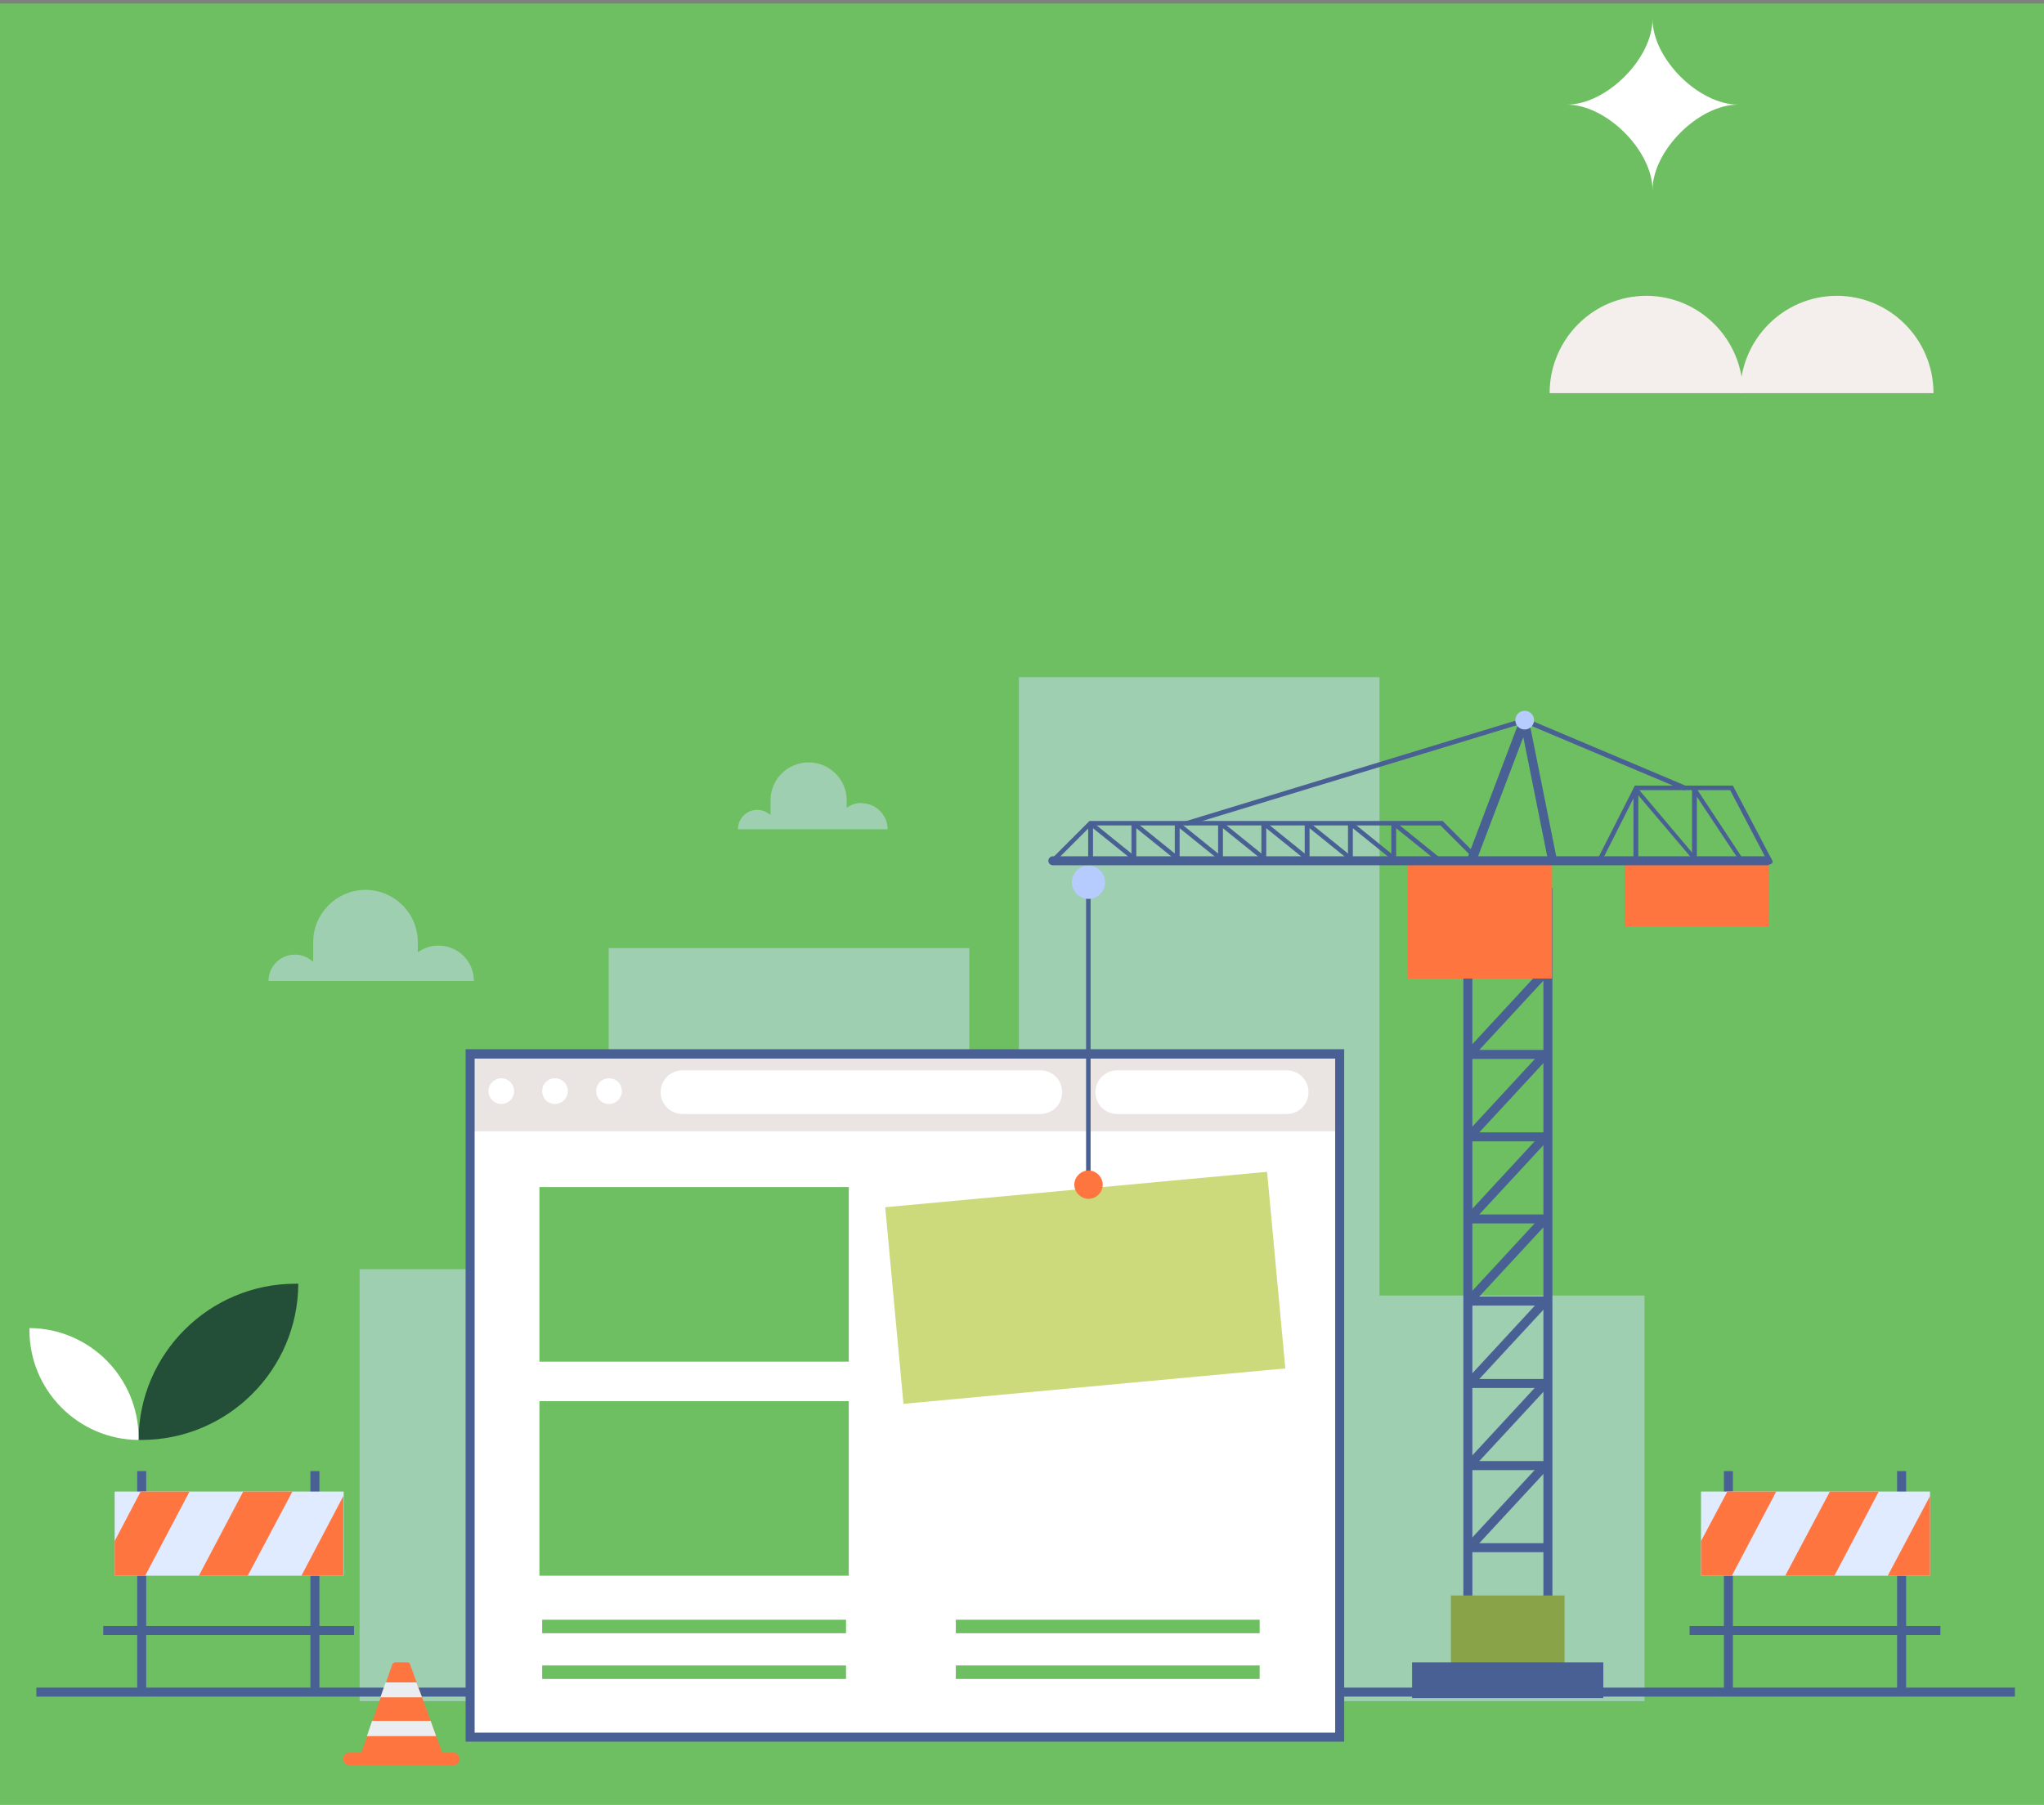 <svg xmlns="http://www.w3.org/2000/svg" viewBox="0 0 590 521"><rect x="0" y="0" width="590" height="521" fill="#808080" stroke="none"/><defs><style>.cls-1{fill:#cfe0ff;opacity:.5}.cls-3{fill:#b6ccff}.cls-4{fill:#496094}.cls-6{fill:#ff7540}.cls-7{fill:#fff}.cls-9{fill:#eaeef1}.cls-12{fill:#e0ebff}.cls-13{fill:#6ebf61}.cls-14{fill:#f4eeec}</style></defs><g id="landing"><path class="cls-13" d="M0 1h590v520.9H0z"/><path class="cls-14" d="M502.3 113.5c0-15.5 12.5-28.1 27.9-28.1 15.4 0 27.9 12.6 27.9 28.1"/><path class="cls-14" d="M447.3 113.5c0-15.5 12.5-28.1 27.9-28.1 15.4 0 27.9 12.6 27.9 28.1"/><path class="cls-7" d="M477 54.9c0-11.4-13.3-24.7-24.7-24.7 11.4 0 24.7-13.3 24.7-24.7 0 11.4 13.3 24.7 24.7 24.7-11.4 0-24.7 13.3-24.7 24.7Z"/><path class="cls-1" d="M175.7 366.4h-71.9v124.7h176V273.7H175.7v92.7zM398.2 374V195.5H294.1v295.6h180.6V374h-76.5z"/><path class="cls-4" d="M10.5 487.2h571.1v2.6H10.5z"/><path style="fill:#eae5e3" d="M135.7 304.2h251v197.3h-251z"/><path class="cls-7" d="M135.7 326.6h251v174.9h-251z"/><circle class="cls-7" cx="144.7" cy="315" r="3.7"/><path class="cls-7" d="M163.9 315c0 2-1.6 3.7-3.7 3.7s-3.7-1.6-3.7-3.7 1.6-3.7 3.7-3.7 3.7 1.6 3.7 3.7ZM179.5 315c0 2-1.6 3.7-3.7 3.7s-3.7-1.6-3.7-3.7 1.6-3.7 3.7-3.7 3.7 1.6 3.7 3.7ZM300.3 321.6H197c-3.5 0-6.3-2.8-6.3-6.3s2.8-6.3 6.3-6.3h103.3c3.5 0 6.3 2.8 6.3 6.3s-2.8 6.3-6.3 6.3ZM371.4 321.6h-48.9c-3.5 0-6.3-2.8-6.3-6.3s2.8-6.3 6.3-6.3h48.9c3.5 0 6.3 2.8 6.3 6.3s-2.8 6.3-6.3 6.3Z"/><path class="cls-13" d="M155.7 404.5H245v50.4h-89.3zM155.7 342.7H245v50.4h-89.3zM156.5 467.6h87.7v3.9h-87.7zM156.5 480.8h87.7v3.9h-87.7zM275.9 467.6h87.7v3.9h-87.7zM275.9 480.8h87.7v3.9h-87.7z"/><path class="cls-4" d="M388 502.8H134.4V302.9H388v199.9Zm-251-2.6h248.4V305.6H137v194.6ZM448.1 473.1h-25.7V256.4h25.7v216.7Zm-23.1-2.6h20.5V259.1H425v211.4Z"/><path style="fill:#89a349" d="M418.8 460.6h32.8v23.5h-32.8z"/><path class="cls-4" d="M446.9 448.1h-22.8c-.5 0-1-.3-1.2-.8s-.1-1 .2-1.4l21.9-23.7 1.9 1.8-19.9 21.5h19.8v2.6Z"/><path class="cls-4" d="M446.9 424.4h-22.8c-.5 0-1-.3-1.2-.8-.2-.5-.1-1 .2-1.4l21.9-23.7 1.9 1.8-19.9 21.5h19.8v2.6Z"/><path class="cls-4" d="M446.9 400.7h-22.8c-.5 0-1-.3-1.2-.8-.2-.5-.1-1 .2-1.4l21.9-23.7 1.9 1.8-19.9 21.5h19.8v2.6Z"/><path class="cls-4" d="M446.9 376.9h-22.8c-.5 0-1-.3-1.2-.8-.2-.5-.1-1 .2-1.4L445 351l1.9 1.8-19.9 21.5h19.8v2.6Z"/><path class="cls-4" d="M446.9 353.2h-22.8c-.5 0-1-.3-1.2-.8-.2-.5-.1-1 .2-1.4l21.9-23.7 1.9 1.8-19.9 21.5h19.8v2.6Z"/><path class="cls-4" d="M446.9 329.5h-22.8c-.5 0-1-.3-1.2-.8-.2-.5-.1-1 .2-1.4l21.9-23.7 1.9 1.8-19.9 21.5h19.8v2.6Z"/><path class="cls-4" d="M446.9 305.7h-22.8c-.5 0-1-.3-1.2-.8-.2-.5-.1-1 .2-1.4l21.9-23.7 1.9 1.8-19.9 21.5h19.8v2.6Z"/><path class="cls-4" d="M446.9 282h-22.8c-.5 0-1-.3-1.2-.8s-.1-1 .2-1.4l21.9-23.7 1.9 1.8-19.9 21.5h19.8v2.6Z"/><path class="cls-6" d="M406.3 247.3H448v35.2h-41.7zM469 247.3h41.7v20.2H469z"/><path class="cls-4" d="M510.1 249.8H303.9c-.7 0-1.3-.6-1.3-1.3s.6-1.3 1.3-1.3h206.2c.7 0 1.3.6 1.3 1.3s-.6 1.3-1.3 1.3ZM313.5 254.7h1.3v85.5h-1.3zM407.6 479.9h55.2v10.3h-55.2z"/><path class="cls-4" d="M427.3 249.5c-.2 0-.3 0-.5-.2l-11-11H315l-10.3 10.3c-.3.3-.7.3-.9 0-.3-.3-.3-.7 0-.9l10.7-10.7h101.9l11.4 11.4c.3.3.3.7 0 .9-.1.1-.3.2-.5.2ZM511 249.5c-.2 0-.5-.1-.6-.4l-11-21h-26.7l-10.3 20.4c-.2.3-.6.5-.9.3-.3-.2-.5-.6-.3-.9l10.7-21.1h28.3l11.4 21.7c.2.3 0 .7-.3.9h-.3Z"/><path class="cls-3" d="M319 254.7c0 2.7-2.2 4.8-4.8 4.8s-4.8-2.2-4.8-4.8 2.2-4.8 4.8-4.8 4.8 2.2 4.8 4.8Z"/><path transform="rotate(-5.3 311.956 370.613)" style="fill:#ccda7c" d="M257.8 343.4h110.7v57H257.8z"/><path class="cls-4" d="M342.7 238.3c-.3 0-.5-.2-.6-.5-.1-.3 0-.7.4-.8l97.4-29.7h.4l46.2 19.5c.3.1.5.5.4.9-.1.3-.5.5-.9.4l-46-19.4-97.2 29.6h-.2Z"/><path class="cls-4" d="M424.8 249.6h-.5c-.7-.3-1-1-.8-1.7l15.3-40.4c.2-.5.7-.9 1.3-.8.6 0 1.1.5 1.2 1.1l7.9 39.4c.1.7-.3 1.4-1 1.5-.7.1-1.4-.3-1.5-1l-7-34.9-13.7 36.1c-.2.5-.7.8-1.2.8Z"/><path class="cls-3" d="M442.8 207.9c0 1.5-1.2 2.7-2.7 2.7s-2.7-1.2-2.7-2.7 1.2-2.7 2.7-2.7 2.7 1.2 2.7 2.7Z"/><path class="cls-4" d="M328.8 249.6c-.1 0-.3 0-.4-.1l-12.9-10.4v9.8c0 .4-.3.7-.7.7s-.7-.3-.7-.7v-11.1c0-.3.1-.5.4-.6.2-.1.5 0 .7 0l14 11.3c.3.2.3.6 0 .9-.1.2-.3.2-.5.2Z"/><path class="cls-4" d="M341.3 249.6c-.1 0-.3 0-.4-.1L328 239.1v9.8c0 .4-.3.7-.7.7s-.7-.3-.7-.7v-11.1c0-.3.1-.5.4-.6.2-.1.5 0 .7 0l14 11.3c.3.2.3.6 0 .9-.1.2-.3.2-.5.2Z"/><path class="cls-4" d="M353.8 249.6c-.1 0-.3 0-.4-.1l-12.9-10.4v9.8c0 .4-.3.7-.7.7s-.7-.3-.7-.7v-11.1c0-.3.1-.5.4-.6.2-.1.5 0 .7 0l14 11.3c.3.2.3.6 0 .9-.1.2-.3.2-.5.2Z"/><path class="cls-4" d="M366.3 249.6c-.1 0-.3 0-.4-.1L353 239.1v9.8c0 .4-.3.7-.7.7s-.7-.3-.7-.7v-11.1c0-.3.1-.5.4-.6.2-.1.5 0 .7 0l14 11.3c.3.2.3.6 0 .9-.1.2-.3.2-.5.2Z"/><path class="cls-4" d="M378.8 249.6c-.1 0-.3 0-.4-.1l-12.9-10.4v9.8c0 .4-.3.7-.7.7s-.7-.3-.7-.7v-11.1c0-.3.1-.5.4-.6.2-.1.5 0 .7 0l14 11.3c.3.2.3.6 0 .9-.1.2-.3.2-.5.2Z"/><path class="cls-4" d="M391.3 249.6c-.1 0-.3 0-.4-.1L378 239.1v9.8c0 .4-.3.7-.7.7s-.7-.3-.7-.7v-11.1c0-.3.1-.5.4-.6.2-.1.5 0 .7 0l14 11.3c.3.2.3.6 0 .9-.1.2-.3.2-.5.2Z"/><path class="cls-4" d="M403.8 249.6c-.1 0-.3 0-.4-.1l-12.9-10.4v9.8c0 .4-.3.7-.7.7s-.7-.3-.7-.7v-11.1c0-.3.1-.5.4-.6.2-.1.5 0 .7 0l14 11.3c.3.2.3.6 0 .9-.1.2-.3.2-.5.2Z"/><path class="cls-4" d="M416.3 249.6c-.1 0-.3 0-.4-.1L403 239.1v9.8c0 .4-.3.7-.7.7s-.7-.3-.7-.7v-11.1c0-.3.1-.5.4-.6.2-.1.5 0 .7 0l14 11.3c.3.2.3.6 0 .9-.1.2-.3.2-.5.2ZM490.2 249.6c-.2 0-.4 0-.5-.2l-16.8-19.8v19.2c0 .4-.3.7-.7.7s-.7-.3-.7-.7v-21c0-.3.2-.5.4-.6.3 0 .5 0 .7.2l17.9 21.2c.2.3.2.7 0 .9-.1.1-.3.2-.4.2Z"/><path class="cls-4" d="M503.1 249.6c-.2 0-.4-.1-.5-.3L489.8 230v18.8c0 .4-.3.7-.7.7s-.7-.3-.7-.7v-21c0-.3.2-.5.5-.6.3 0 .6 0 .7.3l14 21.2c.2.3.1.7-.2.9-.1 0-.2.1-.4.1Z"/><path class="cls-6" d="M318.3 342c0 2.3-1.9 4.1-4.1 4.1s-4.1-1.9-4.1-4.1 1.9-4.1 4.1-4.1 4.1 1.9 4.1 4.1Z"/><path class="cls-4" d="M89.6 424.7h2.6v63.2h-2.6zM39.6 424.7h2.6v63.2h-2.6z"/><path class="cls-12" d="M33.1 430.6h66.1v24.3H33.1z"/><path class="cls-6" d="M99.1 454.9v-23l-12.1 23h12.1zM57.4 454.9h14.1l12.9-24.3H70.2l-12.8 24.3zM40.6 430.6l-7.5 14.3v10h8.8l12.8-24.3H40.6z"/><path class="cls-4" d="M29.8 469.4h72.4v2.6H29.8zM547.6 424.7h2.6v63.2h-2.6zM497.6 424.7h2.6v63.2h-2.6z"/><path class="cls-12" d="M491 430.6h66.1v24.3H491z"/><path class="cls-6" d="M557.1 454.9v-23l-12.2 23h12.2zM515.3 454.9h14.2l12.8-24.3h-14.1l-12.9 24.3zM498.6 430.6l-7.6 14.3v10h8.9l12.8-24.3h-14.1z"/><path class="cls-4" d="M487.7 469.4h72.4v2.6h-72.4z"/><path class="cls-6" d="M130.9 506h-30c-1 0-1.8.8-1.8 1.8s.8 1.8 1.8 1.8h30c1 0 1.8-.8 1.8-1.8s-.8-1.8-1.8-1.8Z"/><path class="cls-6" d="M118.4 480.5c-.1-.4-.5-.6-.9-.6h-3.4c-.4 0-.8.3-.9.7l-9.7 27.7h25l-10.1-27.7Z"/><path class="cls-9" d="m111.3 485.7-1.5 4.3h12l-1.6-4.3h-8.9zM107.4 496.8l-1.5 4.4h20l-1.6-4.4h-16.9z"/><path class="cls-1" d="M126.5 273c-2.2 0-4.2.7-5.9 1.9V272c0-8.4-6.8-15.1-15.1-15.1s-15.1 6.8-15.1 15.1v5.7c-1.4-1.3-3.2-2.1-5.3-2.1-4.2 0-7.6 3.4-7.6 7.6h59.3c0-5.7-4.6-10.2-10.2-10.2ZM248.7 231.8c-1.6 0-3.1.5-4.3 1.4v-2.1c0-6.1-4.9-11-11-11s-11 4.9-11 11v4.2c-1-.9-2.3-1.5-3.8-1.5-3.1 0-5.6 2.5-5.6 5.6h43.2c0-4.1-3.3-7.5-7.5-7.5Z"/><path d="M86.1 370.6h-.8c-24.9 0-45.2 20.2-45.3 45.1h.8c24.9 0 45.2-20.2 45.3-45.1Z" style="fill:#234f39"/><path class="cls-7" d="M8.5 383.4v.6c0 17.4 14.1 31.6 31.5 31.7v-.6c0-17.4-14.1-31.6-31.5-31.7Z"/></g></svg>